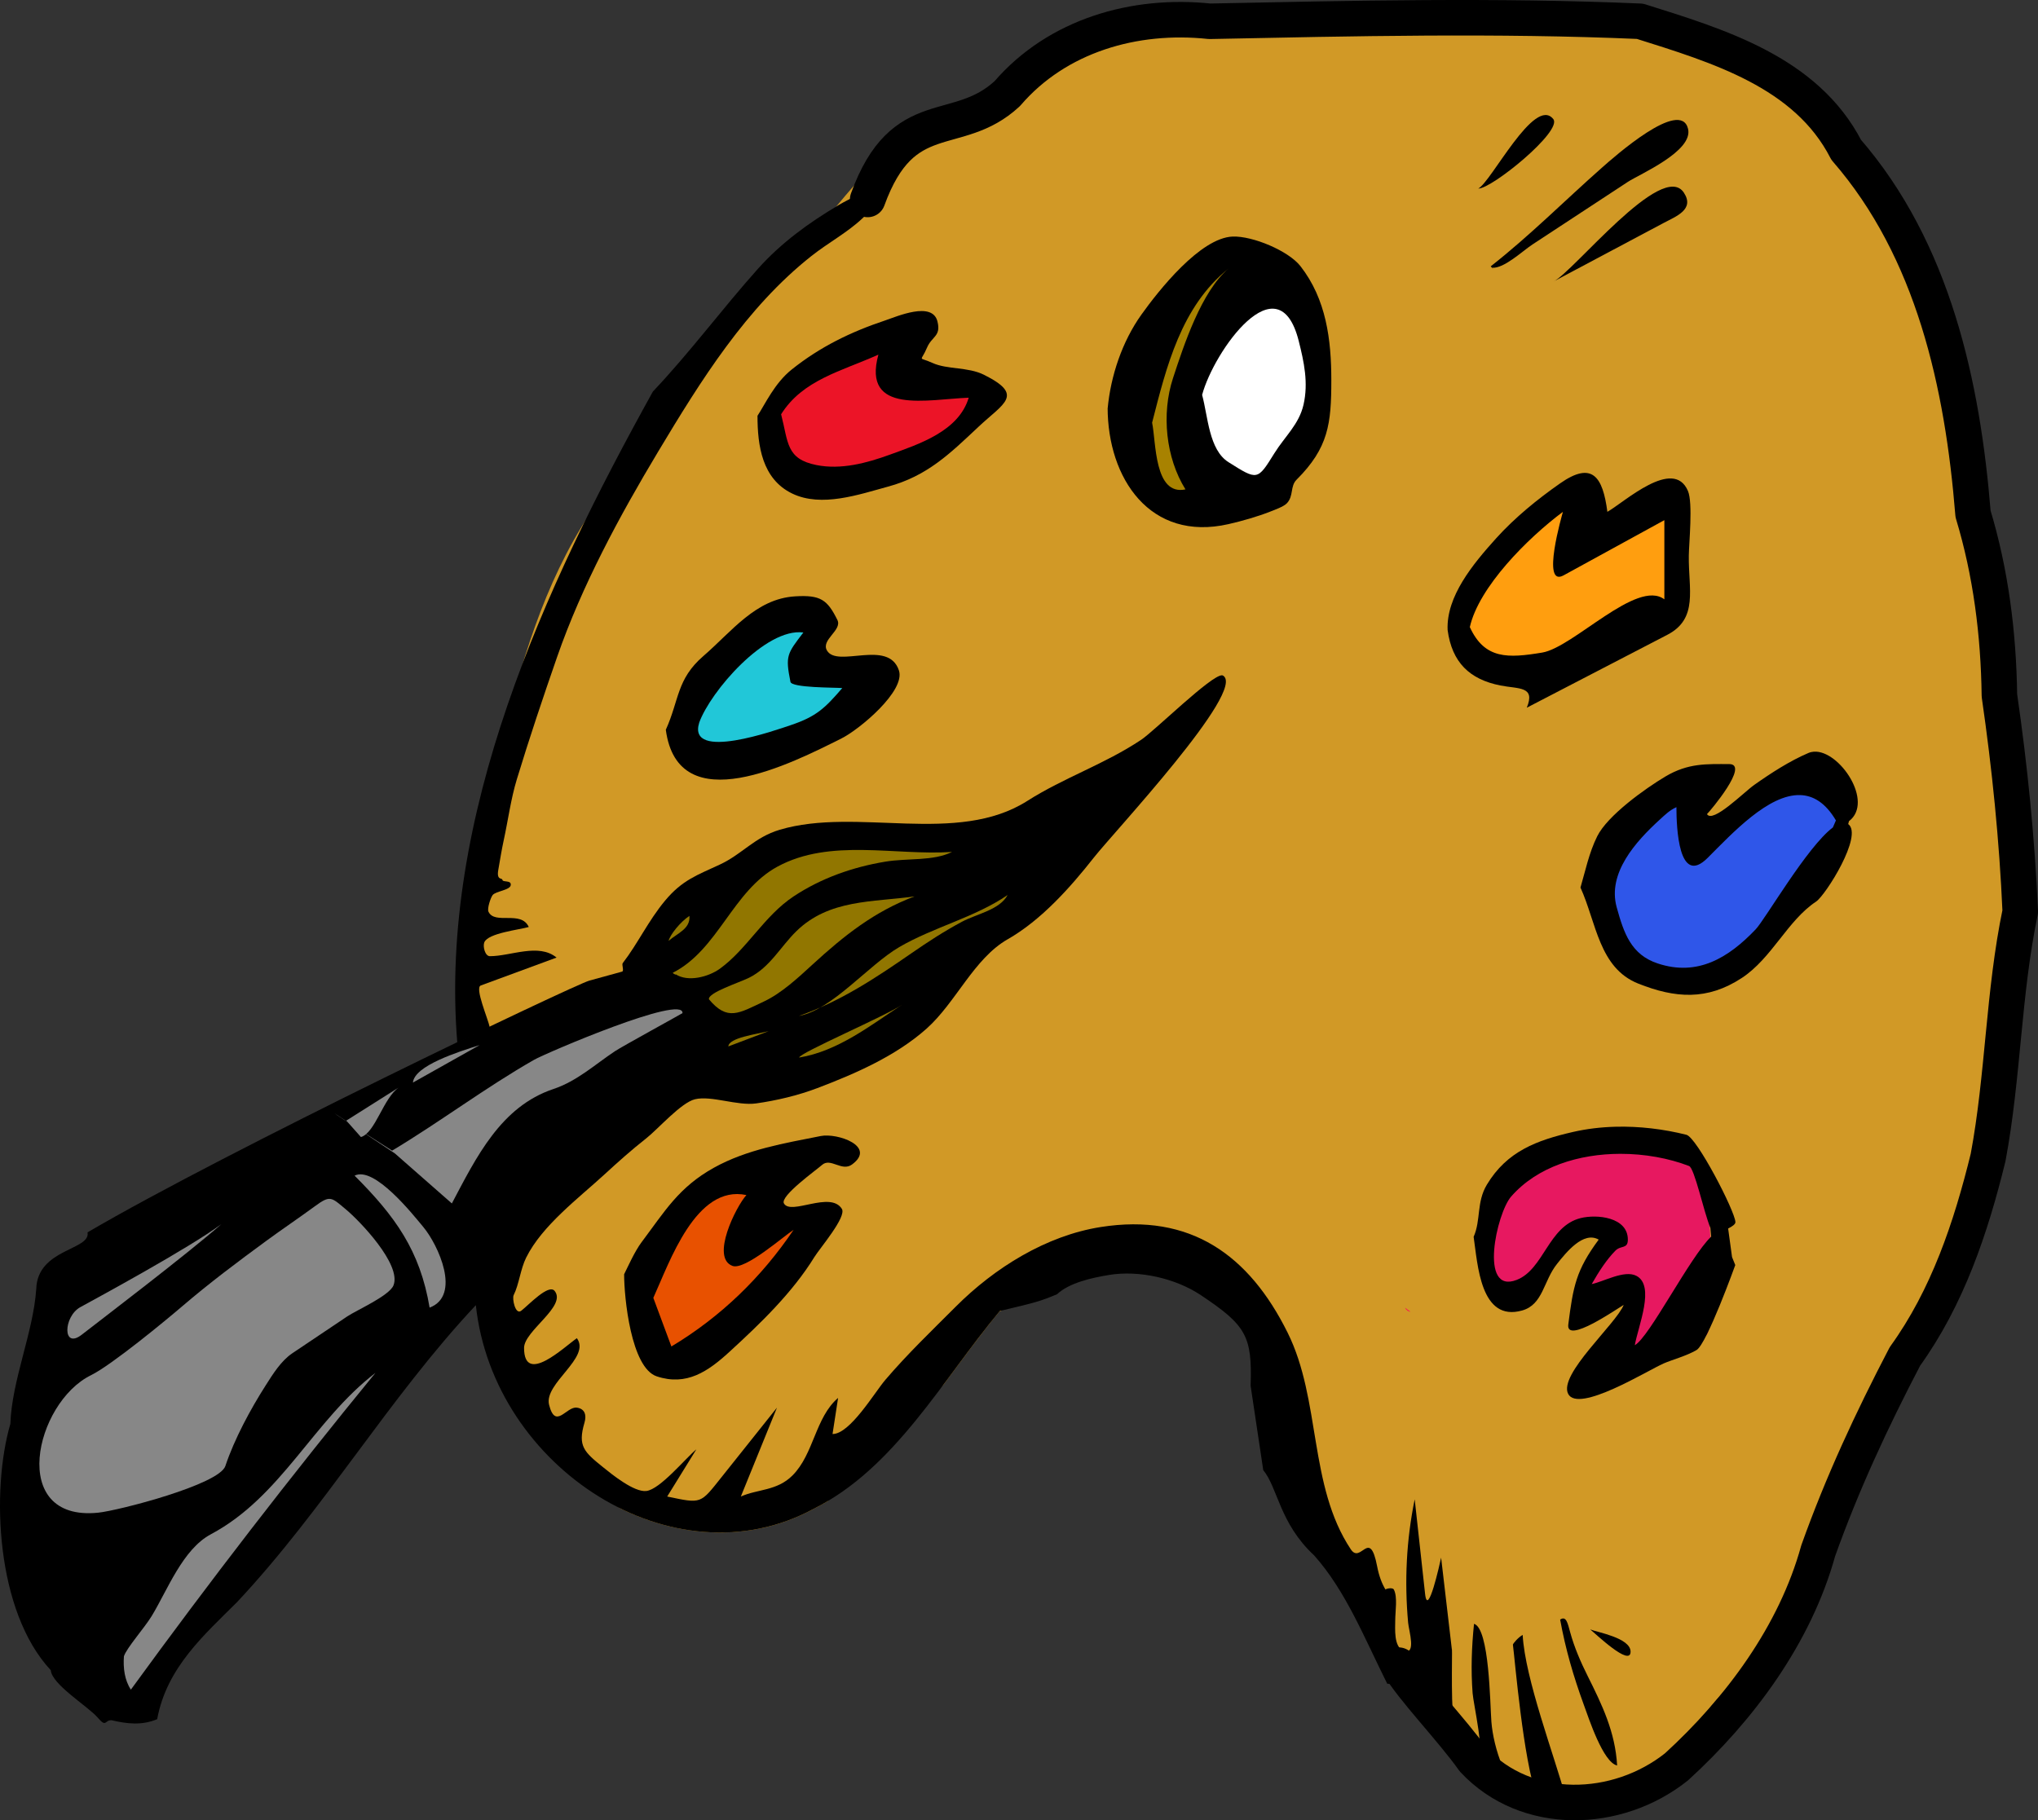 <?xml version="1.0" encoding="UTF-8" standalone="no"?>
<svg
   xmlns:dc="http://purl.org/dc/elements/1.1/"
   xmlns:cc="http://creativecommons.org/ns#"
   xmlns:rdf="http://www.w3.org/1999/02/22-rdf-syntax-ns#"
   xmlns:svg="http://www.w3.org/2000/svg"
   xmlns="http://www.w3.org/2000/svg"
   xmlns:sodipodi="http://sodipodi.sourceforge.net/DTD/sodipodi-0.dtd"
   xmlns:inkscape="http://www.inkscape.org/namespaces/inkscape"
   height="312.721"
   width="350.051"
   version="1.0"
   viewBox="0 0 350.051 312.721"
   xml:space="preserve"
   id="Layer_1"
   inkscape:version="0.91 r13725"
   sodipodi:docname="tavolozza-remix.svg"><rect x="0" y="0" width="350.051" height="312.721" fill="#333333" stroke="none"/><sodipodi:namedview
     pagecolor="#ffffff"
     bordercolor="#666666"
     borderopacity="1"
     objecttolerance="10"
     gridtolerance="10"
     guidetolerance="10"
     inkscape:pageopacity="0"
     inkscape:pageshadow="2"
     inkscape:window-width="1916"
     inkscape:window-height="1035"
     id="namedview4185"
     showgrid="false"
     inkscape:zoom="1.2187708"
     inkscape:cx="175.02527"
     inkscape:cy="304.41831"
     inkscape:window-x="4"
     inkscape:window-y="1"
     inkscape:window-maximized="1"
     inkscape:current-layer="g33146" /><defs
     id="defs32505" /><g
     transform="translate(14.849,22.74)"
     id="g33058"><g
       id="g33102"><g
         id="g33190"><g
           id="g33146"><g
             id="g4200"><path
               sodipodi:nodetypes="ccccccccscccccccccccccccccccsssccccc"
               inkscape:connector-curvature="0"
               id="path5"
               style="clip-rule:evenodd;fill:#d19926;fill-rule:evenodd"
               d="m 329.927,146.892 c 2.413,-27.44 0,0 -4.493,-72.116 0.103,-18.946 -14.082,-77.179 -44.591,-89.492 -15.951,-5.102 -56.901,-4.018 -75.911,-4.286 -10.103,-0.143 -9.987,-0.339 -20.086,-0.65 -4.704,-0.145 -11.452,4.389 -16.158,4.301 -3.71,-0.07 -25.27,17.223 -28.449,15.868 C 129.564,10.372 125.669,17.558 115.633,28.279 104.684,39.976 95.362,52.048 86.529,65.409 78.584,77.427 74.342,91.762 71.201,105.665 c -3.106,13.752 -6.722,28.848 -4.7,42.975 0.53,3.71 2.586,5.541 2.492,4.451 0.239,2.759 0.479,5.518 0.718,8.276 0.92,10.609 1.841,21.218 2.762,31.827 1.218,14.034 0.296,28.421 12.302,38.312 2.289,1.885 4.633,3.538 7.081,4.964 10.349,5.045 22.375,5.785 33.026,0.016 0.83,-0.415 1.636,-0.862 2.425,-1.331 6.625,-6.663 13.25,-13.326 19.876,-19.989 3.208,-4.288 6.342,-8.651 9.698,-12.68 0.387,0.581 3.897,-5.507 4.313,-4.944 0.676,-0.68 2.759,-0.235 3.434,-0.915 3.542,-3.562 5.882,0.227 10.358,-1.891 1.824,-0.863 5.986,-3.92 8.049,-3.809 2.422,0.131 6.464,3.467 8.566,4.596 3.389,1.817 6.777,3.636 10.166,5.453 1.537,0.825 1.284,2.999 1.569,4.637 1.484,8.523 2.968,17.048 4.452,25.572 0.208,1.196 2.826,5.028 6.665,10.172 3.839,5.144 3.797,15.683 8.889,22.129 5.092,6.446 11.746,13.392 15.713,18.495 3.967,5.103 10.348,4.28 10.812,5.393 0,0 12.972,-3.458 13.846,-1.36 2.79,4.724 19.342,-25.239 21.955,-20.009 12.46,0.25 21.979,-67.698 34.539,-69.118 z" /><path
               id="path7"
               style="clip-rule:evenodd;fill:#ff0059;fill-rule:evenodd"
               d="m 257.5,178.99 c 0.006,0.004 0.013,0.007 0.019,0.011 0.018,0.001 0.038,0 0.057,0.001 -0.03,0 -0.06,-0.01 -0.08,-0.01 z" /><path
               id="path9"
               style="clip-rule:evenodd;fill:#ff0059;fill-rule:evenodd"
               d="m 258.46,178.99 c -0.348,0.009 -0.631,0.013 -0.881,0.012 0.24,0.04 0.68,0.03 0.88,-0.01 z" /><path
               id="path11"
               style="clip-rule:evenodd;fill:#e71860;fill-opacity:1;fill-rule:evenodd"
               d="m 279.677,193.199 c -1.827,-5.498 0.259,-9.454 -2.733,-14.607 -1.117,0.962 -1.852,-2.348 -3.095,-3.164 -0.933,-0.012 -1.212,-0.148 -1.211,-0.725 -4.39,-1.564 -9.704,-1.192 -15.634,-1.192 -2.579,0 -11.872,3.066 -12.293,5.01 -2.836,1.019 -4.771,5.84 -4.771,9.07 0,2.431 1.168,9.973 3.304,11.261 -0.18,-0.14 -0.349,-0.296 -0.438,-0.522 0.249,0.224 0.676,0.524 0.956,0.716 -0.179,-0.019 -0.351,-0.093 -0.518,-0.193 0.184,0.143 0.379,0.269 0.518,0.431 -0.247,-0.086 -0.642,-0.38 -0.956,-0.237 1.771,0.915 4.826,1.014 5.967,-0.716 l -0.479,0 c 2.264,-2.17 3.857,-5.989 5.49,-8.113 1.039,-1.352 1.177,-2.147 3.58,-2.147 2.61,0 3.185,3.388 2.624,3.101 -1.15,1.943 -3.034,4.455 -1.906,6.92 0.845,1.847 0.507,1.193 2.98,1.193 1.61,0 2.64,0.36 3.46,1.193 0.599,3.843 0.524,5.697 -1.43,8.354 3.606,-0.21 6.854,-1.195 10.737,-1.195 4.674,0 5.012,-0.623 5.012,-4.65 -0.01,-2.94 1.77,-6.95 0.83,-9.78 z" /><path
               id="path13"
               style="clip-rule:evenodd;fill:#ff0059;fill-rule:evenodd"
               d="m 226.48,201.9 c 0.09,0.227 0.259,0.383 0.438,0.522 0.167,0.101 0.339,0.175 0.518,0.193 -0.29,-0.19 -0.72,-0.49 -0.96,-0.71 z" /><path
               id="path15"
               style="clip-rule:evenodd;fill:#2f56e9;fill-opacity:1;fill-rule:evenodd"
               d="m 302.981,113.685 c 0.53,4.176 -1.366,2.137 -1.236,5.862 0.297,8.412 -0.912,6.671 -6.694,9.977 -1.302,0.744 -8.874,12.358 -10.021,11.695 -2.993,6.449 -17.355,3.699 -22.438,0.237 -0.546,0.453 -1.206,-2.907 -1.909,-4.298 -1.662,-3.286 -1.906,-6.159 -1.906,-10.499 0,-3.941 6.786,-8.991 9.303,-10.5 1.759,-1.054 4.542,-2.787 6.923,-2.627 5.046,0.339 0.271,8.593 5.729,5.847 3.435,-1.728 7.197,-5.736 9.783,-7.756 2.903,-2.267 7.652,-0.821 10.548,0.248 -0.43,-0.26 -1.768,-0.214 -1.628,-0.654" /><path
               id="path17"
               style="clip-rule:evenodd;fill-rule:evenodd"
               d="m 129.11,12.546 c -5.023,2.969 -9.82,6.471 -13.74,10.853 -6.157,6.881 -11.713,14.41 -18.076,21.124 -18.655,33.644 -36.786,72.867 -33.598,111.88 1.005,-0.506 4.567,-2.161 5.578,-2.657 -0.314,-1.518 -2.613,-6.791 -1.544,-7.184 4.339,-1.6 8.678,-3.197 13.018,-4.797 -3.083,-2.533 -7.863,-0.238 -11.454,-0.238 -0.838,0 -1.245,-1.682 -0.955,-2.387 0.65,-1.581 6.007,-2.154 7.635,-2.627 -1.325,-2.918 -5.842,-0.333 -6.92,-2.625 -0.26,-0.552 0.377,-2.433 0.715,-2.862 0.521,-0.661 2.947,-0.84 3.102,-1.673 0.179,-0.961 -1.395,-0.463 -1.431,-0.954 -0.026,-0.35 -1.023,0.148 -0.708,-1.662 0.3,-1.721 0.574,-3.445 0.944,-5.152 0.746,-3.431 1.223,-7.082 2.243,-10.434 2.15,-7.065 4.5,-14.065 6.925,-21.041 4.258,-12.247 10.696,-24.169 17.35,-35.259 7.282,-12.139 15.105,-24.751 26.35,-33.629 2.876,-2.271 6.151,-4.012 8.706,-6.421 0.698,-0.659 2.851,-2.592 3.104,-3.341 1.22,-3.608 -5.39,-0.016 -7.24,1.077 z" /><path
               sodipodi:nodetypes="cccccccccccccccccccccccccccccccccccsccccccccccccccccccccccsccccccccccccssc"
               inkscape:connector-curvature="0"
               id="path19"
               transform="translate(-14.849,-22.74)"
               d="m 209.912,116.012 c -1.818,-0.113 -11.603,9.545 -13.902,11.08 -6.284,4.194 -13.229,6.476 -19.549,10.496 -12.129,7.714 -29.243,1.011 -42.531,4.959 -4.347,1.292 -6.429,4.174 -10.262,5.967 -3.866,1.809 -6.468,2.646 -9.428,6.203 -2.906,3.491 -4.679,7.376 -7.277,10.74 -0.209,0.271 0.273,1.354 -0.115,1.461 -1.875,0.516 -3.749,1.031 -5.623,1.547 -2.62,0.721 -62.395,29.281 -86.188,43.248 0.567,3.089 -8.615,2.764 -8.812,9.738 -0.509,7.472 -4.188,15.645 -4.447,23.174 -3.326,11.369 -2.502,32.196 6.945,42.307 0.163,2.44 6.438,6.248 8.029,8.111 1.561,1.828 1.168,0.477 2.387,0.479 2.746,0.64 5.229,0.919 7.859,-0.176 1.629,-8.894 8.119,-14.51 13.734,-20.125 15,-16 26,-35 41,-51 3,28 34,48 58,35 14,-7 22,-22 32,-34 6.366,-1.512 6.943,-1.679 9.811,-2.869 2.144,-1.994 5.969,-2.831 8.95,-3.323 5.157,-0.852 11.435,0.58 15.75,3.459 7.75,5.17 8.863,6.992 8.562,15.562 l 2.172,14.51 c 2.513,3.041 2.793,9.136 8.754,14.66 5.441,6.123 8.578,14.095 12.541,22.029 3.979,0.082 7.576,7 11.641,7.264 -0.79,-1.44 -0.445,-12.518 -0.525,-13.178 l -0.01,0.065 c -0.616,-5.269 -1.233,-10.537 -1.85,-15.805 -0.232,1.031 -2.29,10.443 -2.752,6.234 -0.595,-5.419 -1.19,-10.839 -1.785,-16.258 -1.435,7.014 -1.776,14.073 -1.129,21.205 0.128,1.404 1.472,5.625 -0.777,4.811 -1.74,-0.63 -1.436,-3.864 -1.436,-5.252 0,-1.517 0.426,-3.972 -0.234,-5.25 -0.236,-0.457 -1.503,-0.115 -1.434,0 -0.595,-0.988 -1.105,-2.248 -1.441,-4 -1.286,-6.699 -2.784,-0.305 -4.523,-2.92 -7.276,-10.937 -5.094,-25.633 -10.857,-37.23 -6.613,-13.311 -16.657,-20.572 -32.1,-18.139 -9.348,1.473 -18.22,6.989 -24.906,13.688 -4.12,4.126 -8.294,8.122 -12.086,12.566 -1.872,2.194 -6.068,9.321 -9.07,9.307 0.318,-2.068 0.636,-4.137 0.955,-6.205 -3.94,3.385 -4.152,9.636 -7.83,13.32 -2.677,2.682 -5.992,2.329 -8.875,3.623 2.068,-5.091 4.137,-10.181 6.205,-15.271 -3.156,3.959 -6.312,7.918 -9.467,11.877 -3.741,4.692 -3.402,4.644 -9.387,3.395 1.67,-2.705 3.342,-5.408 5.012,-8.113 -1.905,1.588 -6.234,6.88 -8.592,7.16 -2.094,0.249 -5.879,-2.828 -7.4,-4.057 -3.302,-2.667 -4.422,-3.626 -3.225,-7.693 0.392,-1.332 0.035,-2.381 -1.309,-2.568 -1.806,-0.252 -3.671,3.858 -4.771,-0.479 -0.939,-3.702 7.228,-8.084 4.771,-11.455 -2.237,1.565 -9.07,8.13 -9.07,1.67 0,-2.937 7.366,-7.154 5.252,-9.785 -1.031,-1.283 -4.437,2.397 -5.742,3.406 -1.011,0.78 -1.594,-2.099 -1.297,-2.688 0.931,-1.854 1.163,-4.468 2.146,-6.445 2.75,-5.533 9.021,-10.214 13.484,-14.32 2.319,-2.134 4.664,-4.224 7.143,-6.172 2.028,-1.595 5.983,-6.141 8.371,-6.713 2.819,-0.675 7.278,1.168 10.5,0.715 3.513,-0.494 7.183,-1.367 10.5,-2.625 6.542,-2.48 13.504,-5.529 18.756,-10.201 5.067,-4.508 8.138,-12.054 13.959,-15.377 5.754,-3.284 10.757,-8.894 14.811,-14.053 3.32,-4.226 26.317,-28.792 22.164,-31.248 -0.042,-0.025 -0.092,-0.039 -0.15,-0.043 z"
               style="clip-rule:evenodd;fill-rule:evenodd" /><path
               id="path21"
               style="clip-rule:evenodd;fill-rule:evenodd"
               d="m 238.331,256.215 c -0.41,4.036 -0.546,7.888 -0.241,11.934 0.141,1.855 2.172,10.737 1.027,12.293 1.363,0.088 2.729,0.175 4.097,0.256 -1.082,-2.573 -1.731,-5.459 -1.9,-7.656 -0.23,-2.93 -0.32,-16.07 -2.99,-16.82 z" /><path
               id="path23"
               style="clip-rule:evenodd;fill:#878787;fill-rule:evenodd"
               d="m 23.143,187.58 c -5.517,4.101 -21.239,12.622 -24.18,14.232 -2.942,1.61 -3.118,7.348 0.24,4.735 C 2.561,203.933 17.256,192.752 23.143,187.582 Z" /><path
               id="path25"
               style="clip-rule:evenodd;fill:#878787;fill-rule:evenodd"
               d="m 23.859,229.11 c 1.55,-4.63 4.297,-9.729 6.921,-13.843 1.25,-1.961 2.648,-4.229 4.597,-5.537 3.141,-2.106 6.281,-4.214 9.421,-6.321 1.553,-1.042 7.231,-3.547 7.938,-5.326 1.43,-3.596 -5.856,-11.121 -8.115,-13.005 -2.595,-2.164 -2.71,-2.555 -5.421,-0.566 -2.734,2.006 -5.55,3.895 -8.285,5.9 -4.942,3.624 -9.799,7.261 -14.455,11.25 -2.686,2.302 -12.12,10.103 -15.677,11.848 -9.652,4.734 -14.279,25.172 1.194,23.625 C 5.488,236.784 22.789,232.307 23.859,229.117 Z" /><path
               id="path27"
               style="clip-rule:evenodd;fill:#878787;fill-rule:evenodd"
               d="m 21.368,240.84 c -4.836,2.575 -7.443,9.57 -10.158,14.041 -1.217,2.005 -4.329,5.505 -4.774,6.923 -0.15,2.019 0.117,4.101 1.194,5.726 13.492,-18.551 27.468,-36.659 42.004,-54.412 -10.686,8.21 -16.104,21.24 -28.266,27.72 z" /><path
               id="path29"
               style="clip-rule:evenodd;fill:#878787;fill-opacity:1;fill-rule:evenodd"
               d="m 44.634,169.772 c 3.023,-1.909 6.046,-3.818 9.069,-5.728 -2.7,1.78 -4.051,7.797 -6.556,8.557" /><path
               id="path31"
               style="clip-rule:evenodd;fill:#878787;fill-rule:evenodd"
               d="m 57.866,188.06 c -1.845,-2.219 -8.433,-10.527 -11.812,-8.831 6.947,6.952 11.242,12.847 12.886,22.673 5.48,-2.08 1.495,-10.75 -1.074,-13.84 z" /><path
               id="path33"
               style="clip-rule:evenodd;fill:#878787;fill-rule:evenodd"
               d="m 52.974,175.41 c 3.262,2.864 6.524,5.729 9.787,8.594 4.197,-7.933 8.41,-16.642 17.451,-19.659 4.038,-1.348 7.086,-4.176 10.551,-6.486 1.229,-0.819 11.611,-6.508 11.614,-6.551 0.231,-3.281 -23.46,6.86 -25.496,8.023 -8.355,4.771 -16.119,10.646 -24.383,15.604 0.228,0.13 -9.581,-6.079 -9.891,-6.419" /><path
               id="path35"
               style="clip-rule:evenodd;fill:#878787;fill-rule:evenodd"
               d="m 56.076,163.24 c 3.819,-2.147 7.638,-4.295 11.458,-6.442 -3.716,1.18 -11.2,3.53 -11.458,6.44" /><path
               id="path37"
               style="clip-rule:evenodd;fill-rule:evenodd"
               d="m 97.96,213.71 c 5.112,1.704 8.795,-0.837 12.476,-4.209 5.304,-4.859 10.815,-10.153 14.612,-16.315 0.92,-1.493 5.557,-6.883 4.702,-8.25 -1.968,-3.151 -8.771,1.188 -9.953,-0.938 -0.703,-1.264 5.612,-5.767 6.536,-6.599 1.474,-1.326 3.402,1.202 5.158,-0.083 4.261,-3.121 -2.516,-5.462 -5.369,-4.893 -6.166,1.231 -12.657,2.284 -18.337,5.439 -6.063,3.368 -8.431,7.468 -12.448,12.817 -1.189,1.584 -2.436,4.403 -2.984,5.49 -0.006,3.97 1.174,16.07 5.602,17.54 z" /><path
               id="path39"
               style="clip-rule:evenodd;fill:#e85100;fill-rule:evenodd"
               d="m 121.47,188.53 c -1.732,1.103 -8.382,6.993 -10.502,6.206 -3.8,-1.411 0.616,-10.215 2.387,-12.172 -8.678,-1.847 -13.19,11.527 -15.988,17.661 1.034,2.784 2.068,5.567 3.102,8.352 8.45,-5.06 15.47,-11.86 21,-20.05 z" /><path
               id="path41"
               style="clip-rule:evenodd;fill-rule:evenodd"
               d="m 99.511,102.62 c 2.108,15.804 21.687,5.741 30.167,1.502 3.118,-1.559 11.038,-8.177 9.874,-11.685 -1.809,-5.453 -10.556,-0.366 -12.356,-3.42 -1.088,-1.846 2.665,-3.487 1.788,-5.251 -1.728,-3.477 -2.883,-4.33 -7.279,-4.057 -6.759,0.42 -10.86,6.042 -15.75,10.262 -4.6,3.98 -4.12,7.526 -6.439,12.651" /><path
               id="path43"
               style="clip-rule:evenodd;fill:#917600;fill-rule:evenodd"
               d="m 99.989,138.9 c 1.546,-1.353 3.76,-2.052 3.58,-4.297 -1.56,1.03 -3.32,3.22 -3.581,4.3" /><path
               id="path45"
               style="clip-rule:evenodd;fill:#917600;fill-rule:evenodd"
               d="m 101.18,144.62 c 2.119,1.406 5.667,0.478 7.637,-0.953 4.671,-3.393 7.581,-9.052 12.648,-12.413 4.73,-3.137 10.161,-5.041 15.751,-5.966 3.828,-0.634 8.216,-0.057 11.457,-1.669 -9.83,0.653 -20.897,-2.38 -29.953,2.505 -7.737,4.175 -10.194,14.297 -18.019,18.256 0.17,0.25 0.77,0.44 0.47,0.24" /><path
               id="path47"
               style="clip-rule:evenodd;fill:#21c7d8;fill-opacity:1;fill-rule:evenodd"
               d="m 105.24,101.43 c -2.048,6.698 13.288,1.22 15.671,0.425 4.517,-1.507 5.966,-2.979 8.911,-6.391 -1.325,-0.107 -8.694,-0.025 -8.902,-1.069 -0.897,-4.495 -0.582,-4.813 2.22,-8.477 -6.51,-0.85 -15.99,10.165 -17.9,15.507" /><path
               id="path49"
               style="clip-rule:evenodd;fill:#917600;fill-rule:evenodd"
               d="m 106.91,148.92 c 3.187,3.824 5.168,2.396 9.412,0.412 3.072,-1.436 5.952,-4.136 8.432,-6.409 5.382,-4.937 10.59,-9.078 17.475,-11.664 -7.168,1.008 -14.652,0.466 -20.284,5.966 -2.741,2.677 -4.53,6.208 -8.115,7.997 -1.74,0.86 -7.06,2.56 -6.91,3.69" /><path
               id="path51"
               style="clip-rule:evenodd;fill:#917600;fill-rule:evenodd"
               d="m 110.25,157.03 c 2.308,-0.875 4.615,-1.749 6.922,-2.624 -2.15,0.54 -6.83,1.13 -6.92,2.62" /><path
               id="path53"
               style="clip-rule:evenodd;fill-rule:evenodd"
               d="m 115.26,48.686 c 0,5.114 0.774,10.859 5.966,13.364 5.03,2.426 11.458,0.167 16.464,-1.193 6.696,-1.82 10.562,-5.604 15.513,-10.262 4.34,-4.083 7.966,-5.447 0.958,-8.949 -2.75,-1.374 -6.309,-0.881 -8.831,-2.029 -2.561,-1.165 -2.041,-0.048 -0.956,-2.625 0.838,-1.989 2.445,-1.925 1.794,-4.516 -0.889,-3.528 -6.979,-0.835 -8.981,-0.167 -5.909,1.971 -11.178,4.535 -16.065,8.442 -2.94,2.357 -4.54,5.928 -5.86,7.935" /><path
               id="path55"
               style="clip-rule:evenodd;fill:#ec1427;fill-opacity:1;fill-rule:evenodd"
               d="m 119.32,48.447 c 1.249,4.833 0.843,7.663 6.066,8.706 4.231,0.845 8.638,-0.341 12.585,-1.776 5.027,-1.828 11.851,-4.025 13.568,-9.794 -6.994,0.255 -18.371,3.029 -15.513,-7.398 -6.33,2.842 -13,4.318 -16.72,10.262" /><path
               id="path57"
               style="clip-rule:evenodd;fill:#917600;fill-rule:evenodd"
               d="m 122.42,151.78 c 7.085,-2.505 13.047,-6.442 19.194,-10.698 2.866,-1.984 5.715,-3.844 8.794,-5.486 2.483,-1.324 6.459,-2.028 7.812,-4.579 -5.598,3.848 -12.718,5.508 -18.617,8.949 -5.31,3.11 -11.46,10.7 -17.17,11.82" /><path
               id="path59"
               style="clip-rule:evenodd;fill:#917600;fill-rule:evenodd"
               d="m 122.42,158.94 c 6.651,-1.097 12.184,-5.483 17.658,-9.068 -2.66,1.86 -17.7,8.31 -17.66,9.07" /><path
               id="path61"
               style="clip-rule:evenodd;fill-rule:evenodd"
               d="m 175.4,47.254 c 0,12.204 7.301,23.11 20.762,20.046 2.293,-0.522 4.974,-1.286 7.159,-2.147 0.752,-0.296 2.316,-0.852 2.865,-1.433 1.199,-1.268 0.528,-2.915 1.673,-4.057 5.473,-5.465 5.962,-9.619 5.962,-17.064 0,-6.991 -0.872,-13.936 -5.295,-19.608 -2.061,-2.644 -8.217,-5.217 -11.646,-5.092 -5.578,0.203 -12.763,9.325 -15.679,13.409 -3.297,4.616 -5.288,10.531 -5.801,16.185 0.01,-0.079 0.01,-0.16 0.01,-0.239" /><path
               id="path63"
               style="clip-rule:evenodd;fill:#a88200;fill-rule:evenodd"
               d="m 183.04,49.879 c 0.695,3.32 0.343,12.594 5.729,11.456 -3.4,-5.443 -4.139,-13.002 -2.147,-19.092 1.852,-5.662 4.883,-14.909 9.546,-18.854 -8.16,6.569 -10.66,16.829 -13.13,26.49" /><path
               id="path65"
               style="clip-rule:evenodd;fill:#ffffff;fill-rule:evenodd"
               d="m 191.63,45.106 c 1.011,3.711 1.161,9.43 4.531,11.553 4.999,3.147 4.956,3.168 7.877,-1.529 1.811,-2.912 4.239,-4.967 5.01,-8.354 0.854,-3.752 0.091,-7.313 -0.831,-10.96 -3.5,-13.838 -14.58,1.762 -16.59,9.29" /><path
               style="clip-rule:evenodd;fill-rule:evenodd"
               d="m 296.709,106.394 c -0.324,0.022 -0.639,0.094 -0.941,0.223 -3.21,1.366 -6.453,3.47 -9.309,5.486 -1.757,1.24 -7.144,6.674 -8.113,5.014 0.563,-0.545 7.356,-8.594 3.814,-8.594 -3.873,0 -7.032,-0.204 -10.977,2.148 -3.45,2.057 -9.917,6.679 -11.693,10.262 -1.4,2.79 -2.101,6.19 -2.881,8.83 l 0.021,0.002 c 2.722,6.023 3.178,13.789 9.904,16.467 6.362,2.534 11.854,2.924 17.777,-0.955 5.172,-3.387 7.867,-9.883 12.768,-13.125 1.626,-1.075 8.154,-11.406 5.521,-13.324 l 0.137,-0.5 c 4.348,-3.308 -1.632,-12.236 -6.029,-11.934 z m -2.371,7.455 c 2.243,0.065 4.355,1.302 6.152,4.352 l -0.52,1.209 c -4.453,3.341 -11.593,15.757 -13.271,17.516 -4.645,4.868 -9.956,8.133 -16.826,5.846 -4.541,-1.511 -5.798,-5.141 -7.041,-9.664 -1.61,-5.86 3.274,-11.275 7.396,-15.037 0.929,-0.847 1.705,-1.621 2.869,-2.146 0,3.468 0.366,13.715 5.365,8.711 4.263,-4.266 10.446,-10.943 15.875,-10.785 z"
               id="path67" /><path
               id="path69"
               style="clip-rule:evenodd;fill-rule:evenodd"
               d="m 233.793,85.475 c 0.744,5.579 3.772,8.499 9.065,9.546 3.146,0.623 6.075,0.086 4.536,3.819 8.047,-4.175 16.095,-8.351 24.142,-12.526 5.368,-2.785 3.608,-7.852 3.688,-13.596 0.03,-2.231 0.723,-9.062 -0.147,-11.108 -2.492,-5.864 -10.909,1.915 -13.84,3.58 -0.792,-6.054 -2.596,-8.753 -8.113,-4.893 -3.926,2.748 -7.751,5.86 -10.979,9.426 -4.03,4.465 -8.59,9.996 -8.35,15.751" /><path
               style="clip-rule:evenodd;fill-rule:evenodd"
               d="m 262.619,170.828 c -2.473,0.065 -4.925,0.352 -7.289,0.896 -6.188,1.425 -11.336,3.298 -14.797,9.066 -1.804,3.008 -0.997,6.062 -2.268,8.949 0.698,4.683 1.142,14.71 8.354,12.648 3.578,-1.022 3.618,-5.046 5.965,-7.99 1.583,-1.985 4.529,-5.686 7.16,-4.18 -3.902,5.282 -4.378,8.013 -5.221,14.578 -0.442,3.447 8.36,-2.697 9.52,-3.359 -1.335,3.294 -11.225,11.937 -9.547,15.271 1.72,3.419 13.694,-4.036 16.377,-5.203 1.53,-0.67 3.908,-1.278 5.682,-2.316 1.774,-1.039 6.65,-14.598 6.65,-14.598 l -0.555,-1.375 -0.67,-4.906 c 0.69,-0.345 1.269,-0.729 1.25,-1.109 -0.094,-1.925 -6.627,-14.543 -8.42,-14.992 -3.896,-0.977 -8.07,-1.488 -12.191,-1.381 z m 0.816,4.652 c 4.209,-0.008 8.353,0.753 11.822,2.09 0.964,0.372 2.504,7.821 3.68,10.658 l 0.127,1.475 c -3.658,3.493 -10.619,17.298 -13.115,18.654 0.572,-3.286 3.567,-10.269 0.234,-11.934 -2.062,-1.029 -5.607,1.032 -7.635,1.432 1.253,-2.193 2.54,-4.179 4.059,-5.73 0.958,-0.979 2.146,-0.244 2.146,-1.906 0,-3.877 -5.33,-4.394 -8.113,-3.697 -5.556,1.391 -6.297,8.794 -10.979,10.617 -6.542,2.547 -3.448,-11.466 -0.955,-14.318 4.524,-5.176 11.714,-7.326 18.729,-7.34 z"
               id="path71" /><path
               id="path73"
               style="clip-rule:evenodd;fill:#ff9e0f;fill-rule:evenodd"
               d="m 237.613,84.995 c 2.547,5.556 6.557,5.349 12.438,4.371 5.347,-0.889 16.27,-12.702 20.973,-9.144 l 0,-13.602 c -5.773,3.163 -11.546,6.326 -17.319,9.489 -3.897,2.135 -0.227,-10.458 -0.104,-10.921 -6.06,4.518 -14.45,12.922 -15.99,19.808" /><path
               id="path75"
               style="clip-rule:evenodd;fill-rule:evenodd"
               d="m 239.058,9.653 c 2.28,0.081 14.516,-9.88 12.89,-11.933 -3.22,-4.065 -10.67,10.828 -12.89,11.933" /><path
               id="path77"
               style="clip-rule:evenodd;fill-rule:evenodd"
               d="m 241.438,23.255 c 2.03,0.176 5.176,-2.844 6.946,-4.006 5.45,-3.578 10.9,-7.156 16.351,-10.734 2.034,-1.335 11.291,-5.269 10.358,-9.125 -1.286,-5.318 -12.724,4.85 -14.799,6.683 -6.394,5.648 -12.376,11.668 -19.095,16.944 0.1,0.095 0.81,0.922 0.24,0.238" /><path
               id="path79"
               style="clip-rule:evenodd;fill-rule:evenodd"
               d="m 251.948,25.642 c 6.31,-3.356 12.619,-6.712 18.929,-10.068 2.154,-1.146 5.389,-2.322 3.505,-5.205 -3.71,-5.682 -19.01,13.663 -22.43,15.273" /><path
               id="path81"
               style="clip-rule:evenodd;fill-rule:evenodd"
               d="m 245.011,259.795 c 0.364,2.85 1.761,19.648 4.115,26.195 1.19,0.05 3.868,0.367 5.056,0.39 -2.067,-7.552 -7.076,-20.683 -7.496,-28.256 -0.81,0.47 -1.59,1.42 -1.68,1.67 z" /><path
               id="path83"
               style="clip-rule:evenodd;fill-rule:evenodd"
               d="m 262.911,280.555 c -0.319,-5.721 -2.563,-10.379 -5.082,-15.412 -1.191,-2.381 -2.273,-4.885 -2.978,-7.459 -0.448,-1.644 -0.693,-2.875 -1.726,-2.188 0.92,5.08 2.285,9.751 4.05,14.595 0.89,2.42 3.32,9.94 5.74,10.47 z" /><path
               id="path85"
               style="clip-rule:evenodd;fill-rule:evenodd"
               d="m 258.299,257.19 c 0.824,0.659 6.923,6.524 6.923,3.816 0,-2.39 -5.85,-3.35 -6.92,-3.82" /><path
               style="fill:none;fill-rule:evenodd;stroke:#000000;stroke-width:6.1;stroke-linecap:round;stroke-linejoin:round;stroke-miterlimit:4;stroke-dasharray:none;stroke-opacity:1"
               d="m 134.184,11.526 c 6.078,-16.763 15.393,-10.207 23.976,-18.183 8.604,-10.01 21.915,-13.796 34.77,-12.427 24.621,-0.5 49.288,-1.067 73.907,-0.002 13.372,4.215 28.543,8.696 35.414,22.078 14.981,17.242 20.005,40.364 21.793,62.548 3.056,10.099 4.388,20.624 4.528,31.19 1.774,12.221 3.038,24.74 3.58,37.14 -2.913,13.942 -2.899,28.225 -5.519,42.229 -2.957,12.073 -6.977,24.054 -14.291,34.191 -5.741,11.005 -10.753,21.792 -14.893,33.379 -3.979,14.415 -13.476,27.198 -24.332,37.118 -10.201,8.133 -25.777,8.6 -34.893,-1.172 -3.608,-5.127 -10.693,-12.43 -12.846,-16.295"
               id="path33047" /></g></g></g></g></g></svg>
